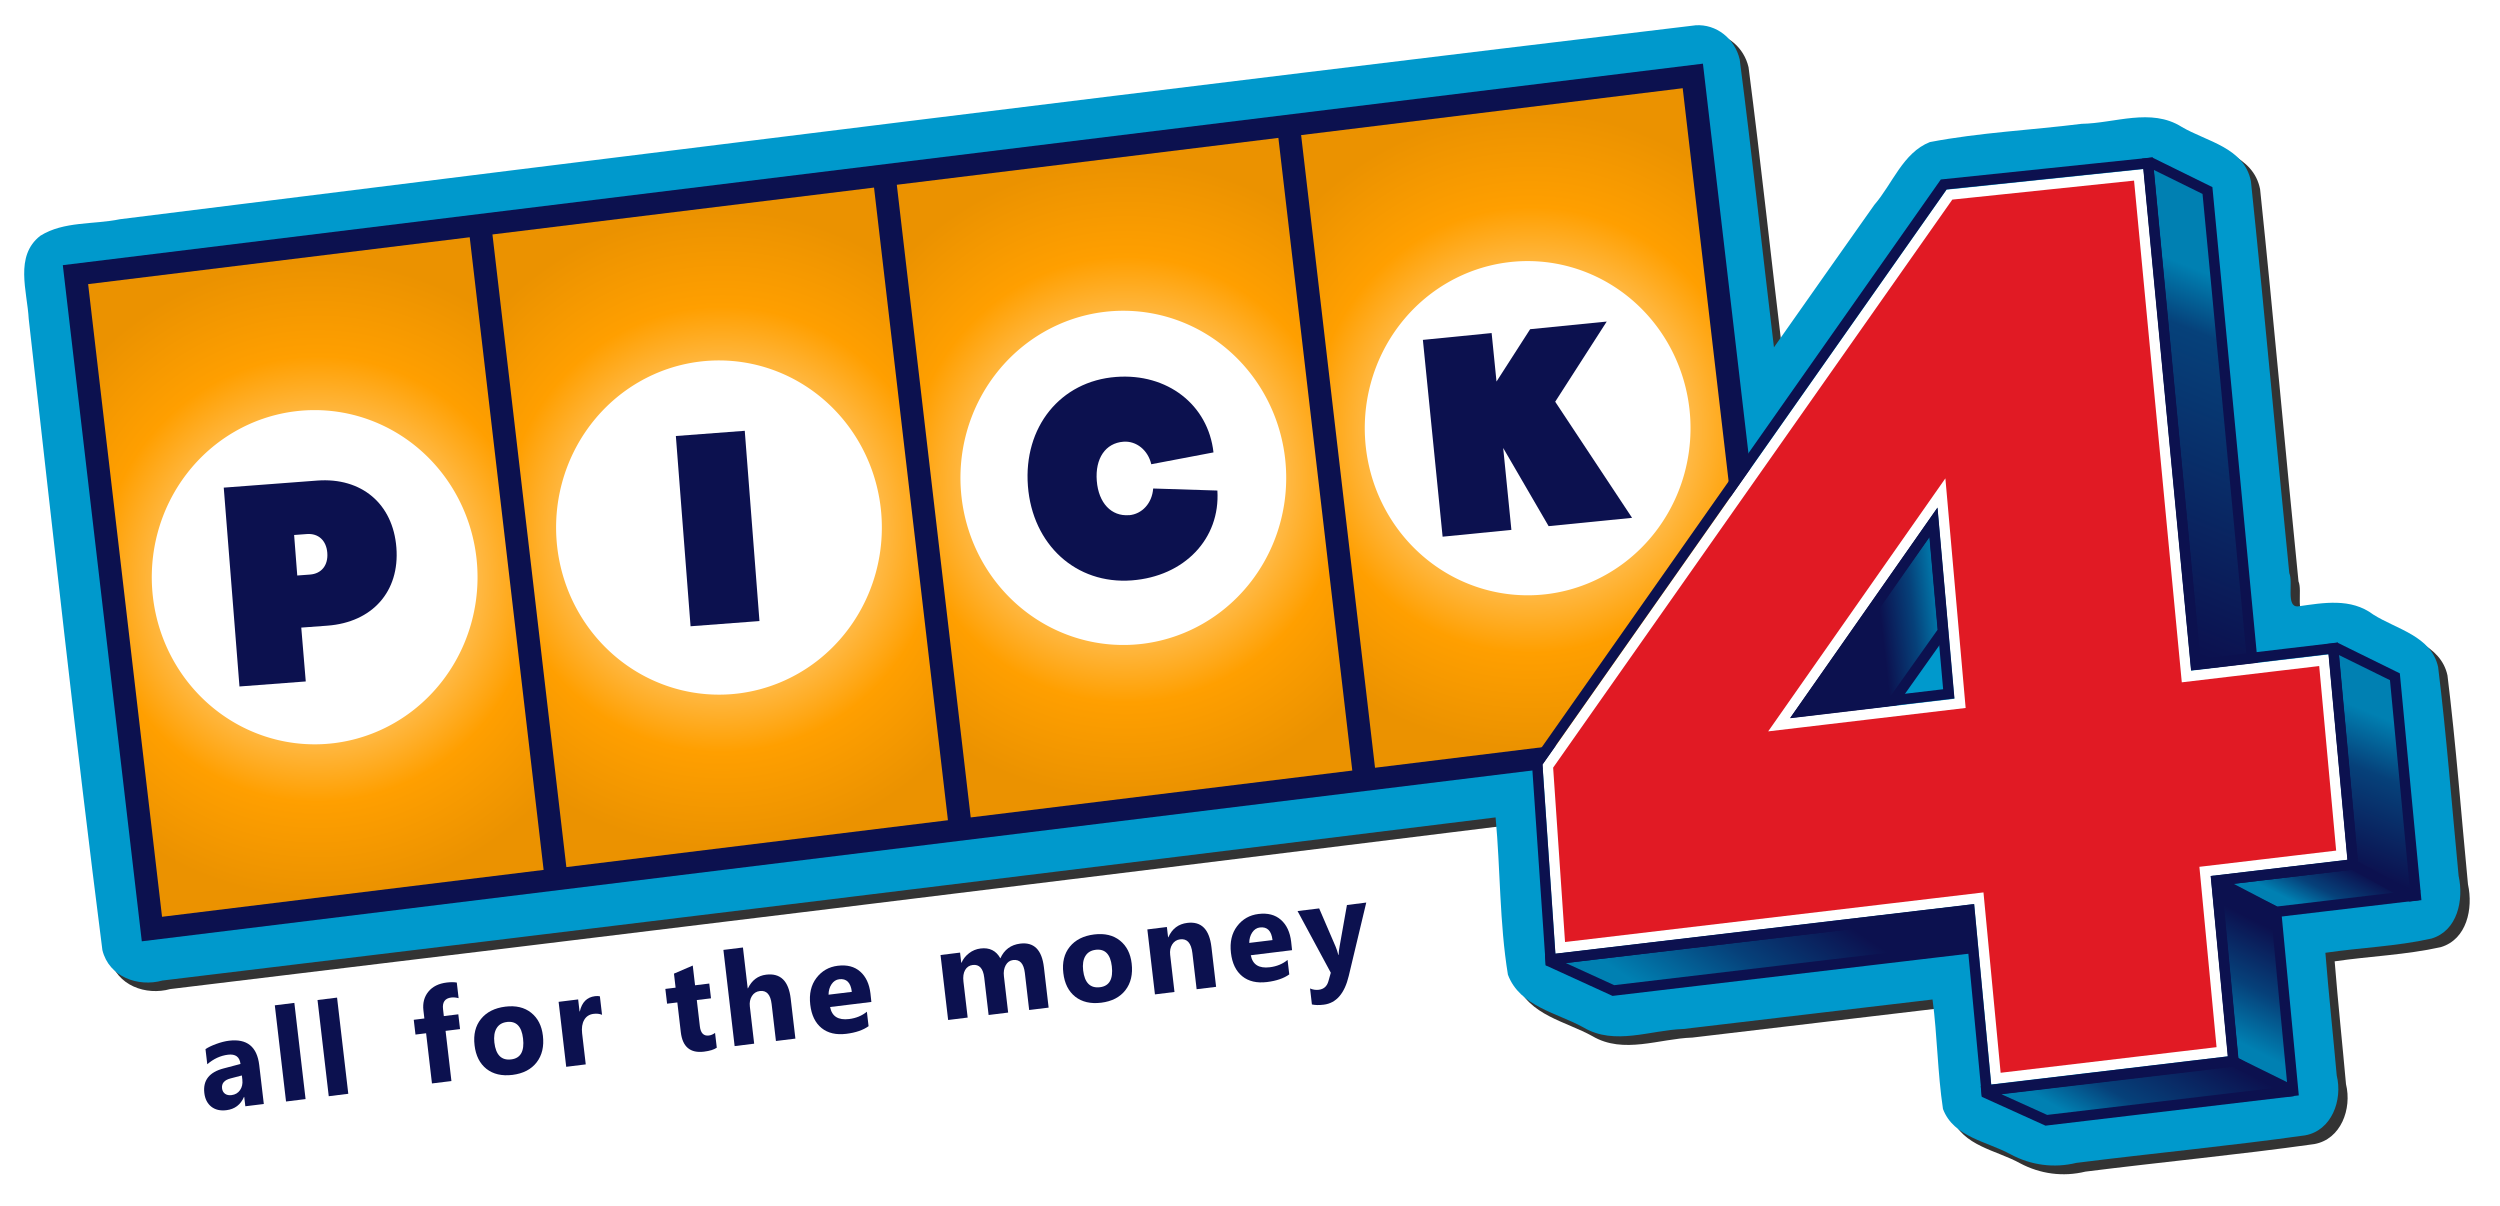 <?xml version="1.0" encoding="UTF-8"?>
<svg width="66.146mm" height="31.905mm" version="1.1" viewBox="0 0 66.146 31.905" xmlns="http://www.w3.org/2000/svg" xmlns:cc="http://creativecommons.org/ns#" xmlns:dc="http://purl.org/dc/elements/1.1/" xmlns:rdf="http://www.w3.org/1999/02/22-rdf-syntax-ns#" xmlns:xlink="http://www.w3.org/1999/xlink"><title>Pick 4 Logo</title><defs><linearGradient id="a"><stop stop-color="#fff" offset="0"/><stop stop-color="#ff9f00" offset=".699"/><stop stop-color="#eb9200" offset="1"/></linearGradient><radialGradient id="b" cx="69.807" cy="150.27" r="7.441" gradientTransform="matrix(1.113 0 0 1.133 -29.292 -12.969)" gradientUnits="userSpaceOnUse" xlink:href="#a"/><radialGradient id="e" cx="69.807" cy="150.27" r="7.441" gradientTransform="matrix(1.113 0 0 1.133 -18.518 -12.969)" gradientUnits="userSpaceOnUse" xlink:href="#a"/><radialGradient id="d" cx="69.807" cy="150.27" r="7.441" gradientTransform="matrix(1.113 0 0 1.133 -7.744 -12.969)" gradientUnits="userSpaceOnUse" xlink:href="#a"/><radialGradient id="c" cx="69.807" cy="150.27" r="7.441" gradientTransform="matrix(1.113 0 0 1.133 3.029 -12.969)" gradientUnits="userSpaceOnUse" xlink:href="#a"/><linearGradient id="l" x1="149.73" x2="147.94" y1="180.55" y2="181.71" gradientTransform="matrix(-.081 -.696 -.678 .083 255.47 247.55)" gradientUnits="userSpaceOnUse"><stop stop-color="#0c114f" offset="0"/><stop stop-color="#06417a" offset=".577"/><stop stop-color="#0080b2" offset="1"/></linearGradient><linearGradient id="k" x1="143.72" x2="141.32" y1="172.29" y2="175.95" gradientTransform="matrix(.678 -.083 .081 .696 7.549 52.036)" gradientUnits="userSpaceOnUse"><stop stop-color="#0c114f" offset="0"/><stop stop-color="#06417a" offset=".527"/><stop stop-color="#0080b2" offset="1"/></linearGradient><linearGradient id="j" x1="145.56" x2="141.73" y1="176.32" y2="179.07" gradientTransform="matrix(-.081 -.696 -.678 .083 248.79 250.05)" gradientUnits="userSpaceOnUse"><stop stop-color="#0c114f" offset="0"/><stop stop-color="#06417a" offset=".669"/><stop stop-color="#0080b2" offset="1"/></linearGradient><linearGradient id="i" x1="145.93" x2="141.08" y1="170.88" y2="174.97" gradientTransform="matrix(-.081 -.696 -.678 .083 236.12 247.93)" gradientUnits="userSpaceOnUse"><stop stop-color="#0c114f" offset="0"/><stop stop-color="#06417a" offset=".505"/><stop stop-color="#0080b2" offset="1"/></linearGradient><linearGradient id="h" x1="145.4" x2="145.39" y1="171.99" y2="174.38" gradientTransform="matrix(-.081 -.696 .678 -.083 2.911 267.44)" gradientUnits="userSpaceOnUse"><stop stop-color="#0c114f" offset="0"/><stop stop-color="#06417a" offset=".53"/><stop stop-color="#0080b2" offset="1"/></linearGradient><linearGradient id="g" x1="143.3" x2="145.99" y1="151.93" y2="146.99" gradientTransform="matrix(.678 -.083 .081 .696 11.489 64.341)" gradientUnits="userSpaceOnUse"><stop stop-color="#0c114f" offset="0"/><stop stop-color="#06417a" offset=".629"/><stop stop-color="#0080b2" offset="1"/></linearGradient><linearGradient id="f" x1="143.08" x2="149.49" y1="162.3" y2="150.34" gradientTransform="matrix(.678 -.083 .081 .696 6.591 51.504)" gradientUnits="userSpaceOnUse"><stop stop-color="#0c114f" offset="0"/><stop stop-color="#06417a" offset=".838"/><stop stop-color="#0080b2" offset="1"/></linearGradient><filter id="m" x="-.013" y="-.029" width="1.026" height="1.058" color-interpolation-filters="sRGB"><feGaussianBlur stdDeviation="1.365"/></filter></defs><g transform="translate(-57.912 -134.96)"><path transform="matrix(.258 0 0 .265 58.756 135.83)" d="m171.9 0.002c-0.132-0.004-0.266-0.001-0.4 0.008-53.91 6.287-107.79 12.826-161.67 19.375-2.712 0.551-5.76 0.181-8.176 1.654-2.672 2.024-1.345 5.538-1.191 8.312 2.446 21.033 4.802 42.083 7.559 63.076 0.677 2.696 3.681 3.716 6.164 3.041 45.612-5.355 91.212-10.798 136.81-16.301 0.5 5.225 0.392 10.52 1.266 15.719 1.238 3.194 5.076 3.816 7.779 5.287 3.187 1.824 6.842 0.246 10.244 0.139 8.517-0.985 17.036-1.97 25.555-2.945 0.496 3.66 0.505 7.292 1.068 10.936 1.091 2.835 4.548 3.246 6.965 4.549 2.088 1.084 4.426 1.386 6.717 0.844 7.816-0.959 15.678-1.683 23.471-2.75 2.736-0.472 3.878-3.514 3.254-5.988-0.376-4.087-0.825-8.168-1.162-12.258 3.559-0.513 7.335-0.643 10.885-1.418 2.671-0.776 3.334-3.85 2.787-6.269-0.692-6.952-1.228-13.941-2.103-20.861-0.689-3.108-4.298-3.789-6.656-5.252-2.3-1.683-5.115-1.179-7.729-0.814-1.263 0.09-0.466-2.377-0.893-3.322-1.354-13.02-2.534-26.116-3.938-39.154-0.686-3.399-4.55-3.964-7.119-5.451-3.15-1.923-6.846-0.352-10.252-0.299-5.183 0.631-10.459 0.867-15.578 1.824-2.771 1.07-3.834 4.179-5.701 6.277-3.446 4.735-6.867 9.49-10.297 14.236-1.188-9.587-2.241-19.192-3.514-28.768-0.464-1.949-2.158-3.372-4.141-3.426z" fill="#333" filter="url(#m)" stop-color="#000000" style="paint-order:normal"/><path d="m102.77 135.63c-13.899 1.664-27.792 3.396-41.683 5.13-0.699 0.146-1.485 0.048-2.108 0.438-0.689 0.536-0.347 1.466-0.307 2.201 0.631 5.569 1.238 11.141 1.949 16.699 0.174 0.714 0.949 0.984 1.589 0.805 11.76-1.418 23.517-2.859 35.273-4.316 0.129 1.383 0.101 2.785 0.326 4.162 0.319 0.846 1.309 1.01 2.006 1.399 0.822 0.483 1.764 0.065 2.641 0.037 2.196-0.261 4.392-0.522 6.588-0.78 0.128 0.969 0.131 1.931 0.276 2.896 0.281 0.75 1.172 0.859 1.796 1.204 0.538 0.287 1.141 0.367 1.732 0.223 2.015-0.254 4.042-0.446 6.051-0.728 0.705-0.125 1-0.931 0.839-1.586-0.097-1.082-0.213-2.162-0.3-3.245 0.918-0.136 1.891-0.17 2.806-0.376 0.689-0.205 0.86-1.019 0.719-1.66-0.178-1.841-0.317-3.691-0.542-5.523-0.178-0.823-1.108-1.003-1.716-1.39-0.593-0.446-1.319-0.312-1.992-0.216-0.326 0.024-0.12-0.63-0.23-0.88-0.349-3.447-0.654-6.914-1.015-10.366-0.177-0.9-1.173-1.05-1.835-1.443-0.812-0.509-1.765-0.093-2.644-0.079-1.336 0.167-2.697 0.23-4.016 0.483-0.714 0.283-0.988 1.106-1.47 1.662-0.888 1.254-1.77 2.512-2.655 3.769-0.306-2.538-0.578-5.081-0.906-7.616-0.128-0.55-0.616-0.943-1.171-0.905z" fill="#09c" stop-color="#000000" style="paint-order:normal"/><g stroke-width="1.465"><path transform="matrix(.993 -.122 .116 .993 0 0)" d="m42.679 148.22h43.701v18.016h-43.701z" fill="#0c114f" stop-color="#000000"/><path transform="matrix(.993 -.122 .116 .993 0 0)" d="m43.286 148.8h10.167v16.857h-10.167z" fill="url(#b)" stop-color="#000000"/><path transform="matrix(.993 -.122 .116 .993 0 0)" d="m52.646 157.23a4.309 4.421 0 0 1-4.309 4.421 4.309 4.421 0 0 1-4.309-4.421 4.309 4.421 0 0 1 4.309-4.421 4.309 4.421 0 0 1 4.309 4.421z" fill="#fff" stop-color="#000000"/></g><path d="m66.031 149.09c0.306-0.023 0.516 0.171 0.541 0.498 0.025 0.327-0.152 0.551-0.458 0.574l-0.337 0.025-0.083-1.072zm0.545 2.424c1.192-0.09 1.914-0.908 1.824-2.064-0.09-1.163-0.923-1.863-2.096-1.775l-2.472 0.187 0.416 5.261 1.754-0.133-0.119-1.425z" fill="#0c114f"/><path transform="matrix(.993 -.122 .116 .993 0 0)" d="m54.059 148.8h10.167v16.857h-10.167z" fill="url(#e)" stop-color="#000000" stroke-width="1.465"/><path transform="matrix(.993 -.122 .116 .993 0 0)" d="m63.419 157.23a4.309 4.421 0 0 1-4.309 4.421 4.309 4.421 0 0 1-4.309-4.421 4.309 4.421 0 0 1 4.309-4.421 4.309 4.421 0 0 1 4.309 4.421z" fill="#fff" stop-color="#000000" stroke-width="1.465"/><path d="m76.183 151.53 1.823-0.138-0.389-5.034-1.823 0.138z" fill="#0c114f"/><path transform="matrix(.993 -.122 .116 .993 0 0)" d="m64.833 148.8h10.167v16.857h-10.167z" fill="url(#d)" stop-color="#000000" stroke-width="1.465"/><path transform="matrix(.993 -.122 .116 .993 0 0)" d="m74.193 157.23a4.309 4.421 0 0 1-4.309 4.421 4.309 4.421 0 0 1-4.309-4.421 4.309 4.421 0 0 1 4.309-4.421 4.309 4.421 0 0 1 4.309 4.421z" fill="#fff" stop-color="#000000" stroke-width="1.465"/><path d="m87.78 148.59c-0.462 0.035-0.803-0.318-0.849-0.909-0.046-0.592 0.23-0.998 0.705-1.034 0.343-0.026 0.651 0.224 0.737 0.596l1.646-0.313c-0.141-1.264-1.223-2.1-2.578-1.997-1.473 0.111-2.453 1.327-2.332 2.887 0.12 1.553 1.275 2.607 2.748 2.496 1.392-0.105 2.345-1.102 2.265-2.377l-1.699-0.054c-0.027 0.387-0.293 0.68-0.642 0.707z" fill="#0c114f"/><path transform="matrix(.993 -.122 .116 .993 0 0)" d="m75.606 148.8h10.167v16.857h-10.167z" fill="url(#c)" stop-color="#000000" stroke-width="1.465"/><path transform="matrix(.993 -.122 .116 .993 0 0)" d="m84.966 157.23a4.309 4.421 0 0 1-4.309 4.421 4.309 4.421 0 0 1-4.309-4.421 4.309 4.421 0 0 1 4.309-4.421 4.309 4.421 0 0 1 4.309 4.421z" fill="#fff" stop-color="#000000" stroke-width="1.465"/><g><path d="m97.901 148.98-0.217-2.167 1.202 2.068 2.208-0.22-2.034-3.072 1.363-2.121-2.026 0.202-0.89 1.385-0.129-1.283-1.819 0.181 0.522 5.207z" fill="#0c114f"/><g stroke="#0c114f" stroke-width=".277"><path d="m116.55 158.26 3.617-0.429 1.724 0.811-3.756 0.445z" fill="url(#l)" stroke-linecap="square" stroke-miterlimit="3" style="paint-order:normal"/><path d="m116.55 158.31 0.451 4.731 1.433 0.798 0.15-0.018-0.45-4.731z" fill="url(#k)"/><path d="m110.47 163.82 6.534-0.774 1.583 0.78-6.533 0.775-1.577-0.714z" fill="url(#j)" stroke-linecap="square" stroke-miterlimit="3" style="paint-order:normal"/><path d="m98.937 160.35 11.038-1.308 0.09 1.004-9.466 1.122-1.658-0.758z" fill="url(#i)" stroke-linecap="square" stroke-miterlimit="3" style="paint-order:normal"/><g><path d="m109.32 151.66-0.255-2.881-3.625 5.081 2.575-0.36z" fill="url(#h)"/><path d="m119.64 152.12 0.526 5.717 1.527 0.834 0.135-0.016-0.551-5.789-1.54-0.758z" fill="url(#g)" style="paint-order:normal"/><path d="m114.74 139.28 1.264 13.268 1.495-0.141-1.181-12.406-1.484-0.731z" fill="url(#f)"/></g></g><path d="m109.49 140.11-10.626 15.121s0.219 3.205 0.328 4.808l11.075-1.313 0.454 4.772 5.988-0.71-0.454-4.772 3.618-0.429-0.474-5.159-3.636 0.431-1.263-13.273zm-0.211 7.897 0.491 5.563-4.784 0.567z" fill="#e11a24" stroke="#fff" stroke-width=".277"/></g><path d="m109.34 139.84-10.757 15.305 0.006 0.101c0.439 6.41 0.22 3.205 0.329 4.808l0.021 0.293 11.082-1.313 0.451 4.778 6.533-0.781-0.452-4.772 3.617-0.429-0.526-5.717-3.636 0.431-1.264-13.268zm-0.269 8.937 0.403 4.541-3.906 0.463z" fill="none" stroke="#0c114f" stroke-width=".277"/><g fill="#0c114f" stroke-width=".183"><path d="m64.892 164.17-0.489 0.06-0.029-0.247-0.007 8.1e-4q-0.135 0.31-0.465 0.35-0.244 0.03-0.401-0.094-0.156-0.126-0.183-0.362-0.058-0.5 0.51-0.649l0.447-0.118q-0.033-0.282-0.331-0.245-0.299 0.037-0.548 0.253l-0.047-0.4q0.101-0.07 0.283-0.137 0.183-0.067 0.337-0.086 0.716-0.088 0.802 0.646zm-0.567-0.639-0.014-0.116-0.299 0.078q-0.248 0.065-0.225 0.264 0.011 0.091 0.078 0.142 0.069 0.049 0.173 0.036 0.146-0.018 0.225-0.132 0.079-0.115 0.061-0.273z"/><path d="m65.997 164.04-0.517 0.064-0.297-2.545 0.517-0.064z"/><path d="m67.127 163.9-0.517 0.064-0.297-2.545 0.517-0.064z"/><path d="m70.046 161.37q-0.104-0.028-0.196-0.017-0.249 0.031-0.216 0.308l0.021 0.183 0.383-0.047 0.046 0.391-0.383 0.047 0.155 1.328-0.515 0.063-0.155-1.328-0.281 0.035-0.046-0.391 0.281-0.035-0.025-0.213q-0.034-0.294 0.131-0.496 0.165-0.203 0.486-0.242 0.157-0.019 0.266 1e-3z"/><path d="m71.47 163.4q-0.419 0.051-0.687-0.159-0.267-0.212-0.315-0.625-0.05-0.426 0.171-0.697 0.22-0.272 0.644-0.325 0.417-0.051 0.682 0.161 0.265 0.211 0.311 0.607 0.05 0.428-0.166 0.707-0.215 0.278-0.64 0.331zm-0.15-1.399q-0.183 0.022-0.269 0.164-0.086 0.142-0.059 0.378 0.058 0.495 0.447 0.447 0.371-0.046 0.312-0.554-0.056-0.482-0.431-0.436z"/><path d="m73.841 161.81q-0.099-0.041-0.224-0.025-0.168 0.021-0.248 0.16-0.08 0.138-0.055 0.356l0.096 0.821-0.517 0.064-0.201-1.719 0.517-0.064 0.037 0.319 0.007-8.1e-4q0.082-0.364 0.401-0.404 0.082-0.01 0.13 4e-3z"/><path d="m76.877 162.68q-0.107 0.076-0.338 0.105-0.546 0.067-0.614-0.515l-0.092-0.787-0.271 0.033-0.046-0.391 0.271-0.033-0.043-0.371 0.497-0.214 0.061 0.522 0.376-0.046 0.046 0.391-0.376 0.046 0.081 0.695q0.031 0.269 0.239 0.243 0.082-0.01 0.163-0.069z"/><path d="m78.957 162.44-0.515 0.063-0.114-0.977q-0.044-0.378-0.312-0.345-0.137 0.017-0.21 0.133-0.073 0.116-0.054 0.279l0.114 0.981-0.517 0.064-0.297-2.545 0.517-0.064 0.126 1.081 0.007-8.1e-4q0.155-0.321 0.48-0.361 0.569-0.07 0.651 0.635z"/><path d="m80.967 161.47-1.092 0.134q0.07 0.371 0.503 0.318 0.276-0.034 0.47-0.194l0.045 0.383q-0.217 0.156-0.588 0.202-0.405 0.05-0.656-0.153-0.251-0.204-0.299-0.617-0.05-0.428 0.163-0.708 0.213-0.28 0.566-0.323 0.366-0.045 0.592 0.154 0.227 0.199 0.272 0.581zm-0.517-0.267q-0.043-0.369-0.334-0.334-0.124 0.015-0.203 0.132-0.078 0.117-0.079 0.277z"/><path d="m85.657 161.62-0.515 0.063-0.114-0.981q-0.044-0.374-0.312-0.341-0.128 0.016-0.195 0.138-0.067 0.122-0.047 0.29l0.112 0.962-0.517 0.064-0.116-0.991q-0.043-0.364-0.306-0.332-0.132 0.016-0.2 0.134-0.066 0.117-0.044 0.302l0.112 0.955-0.517 0.064-0.201-1.719 0.517-0.064 0.031 0.269 0.007-8.1e-4q0.064-0.148 0.198-0.251 0.135-0.105 0.307-0.126 0.355-0.044 0.523 0.261 0.154-0.344 0.525-0.39 0.546-0.067 0.627 0.625z"/><path d="m87.048 161.49q-0.419 0.051-0.687-0.159-0.267-0.212-0.315-0.625-0.05-0.426 0.171-0.697 0.22-0.272 0.644-0.325 0.417-0.051 0.682 0.161 0.265 0.211 0.311 0.607 0.05 0.428-0.166 0.707-0.215 0.278-0.64 0.331zm-0.15-1.399q-0.183 0.022-0.269 0.164-0.086 0.142-0.059 0.378 0.058 0.495 0.447 0.447 0.371-0.046 0.312-0.554-0.056-0.482-0.431-0.436z"/><path d="m90.088 161.07-0.515 0.063-0.112-0.955q-0.047-0.4-0.325-0.365-0.134 0.017-0.208 0.133-0.074 0.116-0.055 0.279l0.114 0.981-0.517 0.064-0.201-1.719 0.517-0.064 0.032 0.272 0.007-8.1e-4q0.148-0.337 0.501-0.38 0.556-0.068 0.639 0.64z"/><path d="m92.098 160.1-1.092 0.134q0.07 0.371 0.503 0.318 0.276-0.034 0.47-0.194l0.045 0.383q-0.217 0.156-0.588 0.202-0.405 0.05-0.656-0.153-0.251-0.204-0.299-0.617-0.05-0.428 0.163-0.708 0.213-0.28 0.566-0.323 0.366-0.045 0.592 0.154 0.227 0.199 0.272 0.581zm-0.517-0.267q-0.043-0.369-0.334-0.334-0.124 0.015-0.203 0.132-0.078 0.117-0.079 0.277z"/><path d="m94.061 158.84-0.463 1.941q-0.167 0.7-0.661 0.761-0.188 0.023-0.314-6e-3l-0.049-0.423q0.11 0.049 0.231 0.035 0.199-0.025 0.255-0.227l0.063-0.224-0.88-1.632 0.572-0.07 0.434 1.008q0.041 0.094 0.073 0.224l0.007-8.1e-4q0.003-0.099 0.028-0.233l0.193-1.088z"/></g></g></svg>
